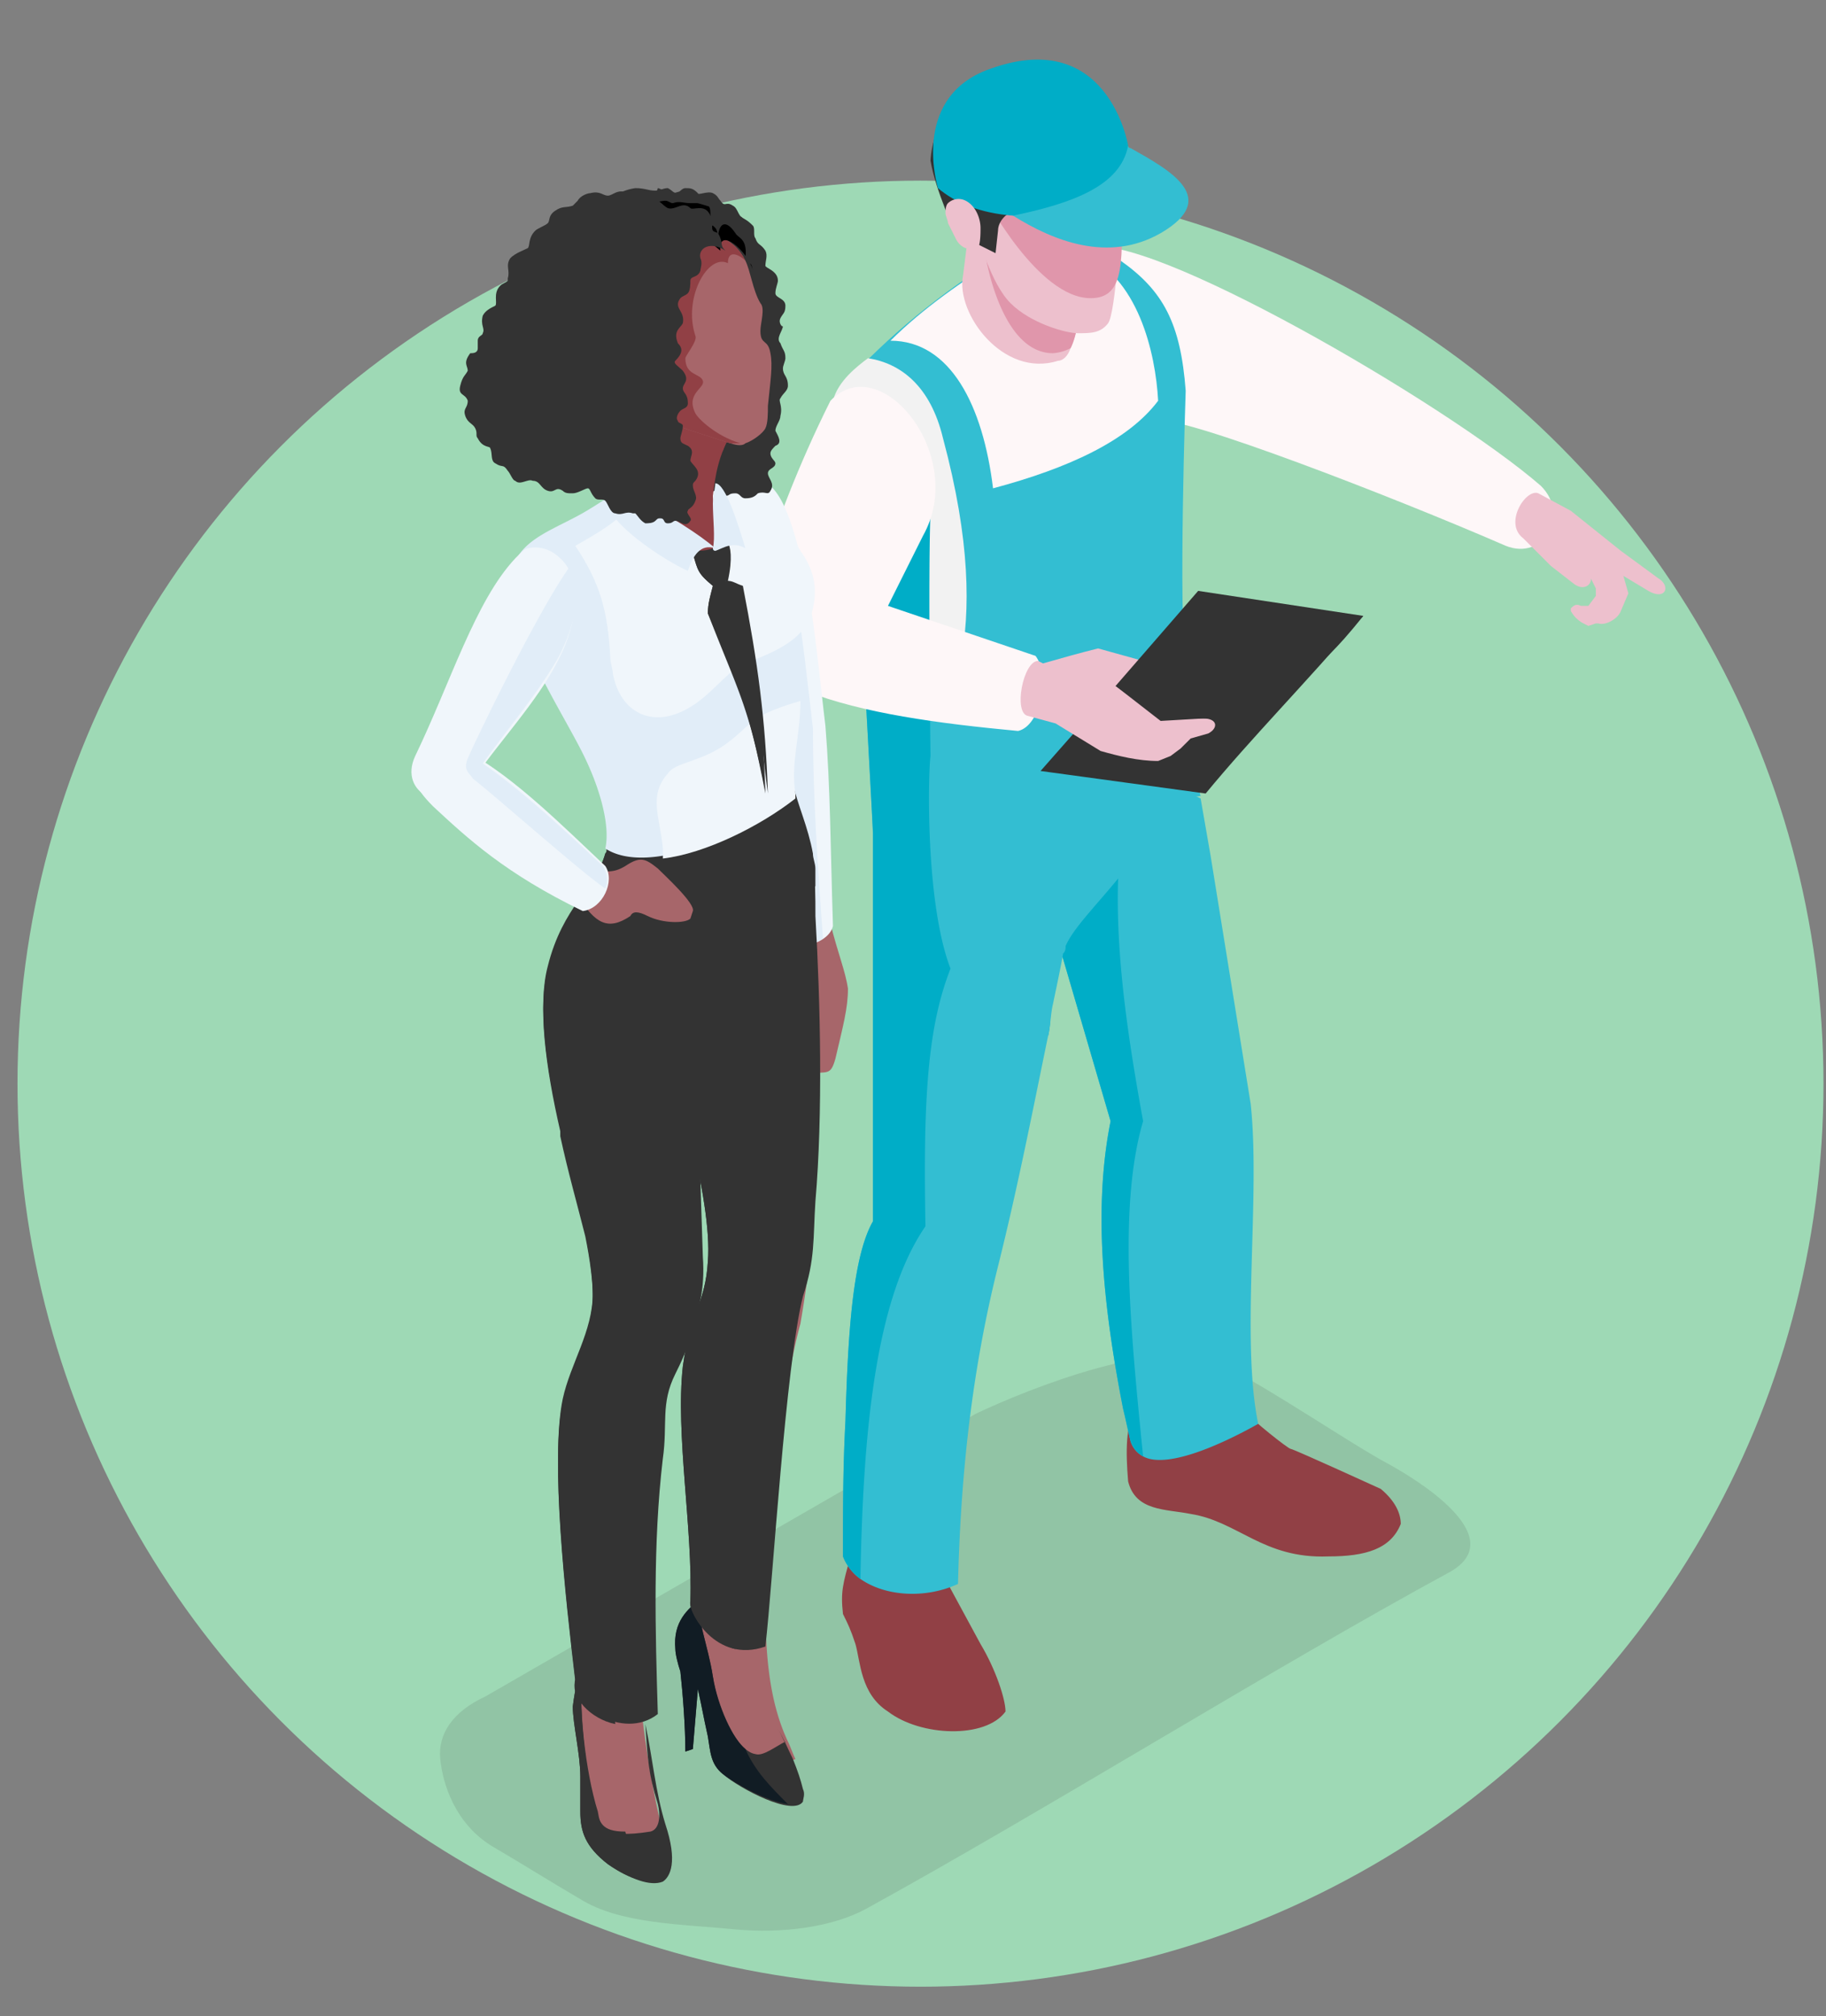 <svg xmlns="http://www.w3.org/2000/svg" width="48" height="53" viewBox="0 0 48 53"><rect x="0" y="0" width="48" height="53" fill="#808080" stroke="none"/><g transform="translate(.46 1.567)" fill="none" fill-rule="evenodd"><circle cx="23.737" cy="26.918" r="23.737" fill="#9ED9B5" fill-rule="nonzero"/><path fill="#4D4D4D" d="m12.296 43.028 12.888-7.43c1.38-.658 4.997-2.105 6.443-1.316 1.315.658 3.42 2.104 4.406 2.63.723.395 3.222 1.907 1.644 2.828-4.603 2.499-10.718 6.312-15.387 8.877-.854.46-2.17.657-3.485.526-1.315-.132-2.958-.132-4.01-.79-.79-.46-1.513-.92-2.302-1.38-.986-.592-1.315-1.644-1.38-2.302-.066-.657.328-1.249 1.183-1.643z" opacity=".15"/><path fill="#FEF7F8" fill-rule="nonzero" d="M29.984 9.493c.657-.131 6.115 1.973 9.14 3.288.986.395 1.709-.789.92-1.578-2.499-2.17-10.455-6.773-11.902-6.247l1.842 4.537z"/><path fill="#EDC0CD" fill-rule="nonzero" d="M39.584 12.584c-.526-.395.065-1.315.394-1.184l.855.46 1.315 1.053.986.723c.329.197.198.592-.263.329l-.657-.395.131.46-.197.46c-.066.198-.395.395-.592.33h-.066l-.197.065-.131-.066a.796.796 0 0 1-.33-.328v-.066c.067-.066.132-.132.264-.066h.197l.197-.263V13.9l-.197-.395c.197.198-.066.526-.394.263l-.592-.46-.723-.723z"/><path fill="#914045" fill-rule="nonzero" d="M29.392 35.532c-.263.328-.263 1.052-.197 1.84.197.79.986.724 1.643.856 1.25.197 1.907 1.183 3.617 1.117.986 0 1.644-.197 1.907-.854 0-.263-.132-.592-.526-.921 0 0-2.302-1.052-2.368-1.052-.065 0-1.052-.79-1.052-.855 0-.066-.394-1.84-.394-1.84h-2.499l-.131 1.709z"/><path fill="#33BED2" fill-rule="nonzero" d="M32.614 35.86c-1.052.592-2.433 1.184-3.025.855a.677.677 0 0 1-.329-.394c-.065-.263-.131-.592-.197-.855-.526-2.696-.789-5.26-.329-7.562l-1.25-4.274-.065-.131-.263-.986v-.066c0-2.63 1.052-3.55 2.96-3.288.13 0 .196.066.328.066.066 0 .197.066.263.066.131 0 .263.065.394.131l.263 1.512 1.052 6.51c.263 2.433-.263 6.18.198 8.416z"/><path fill="#00ADC7" fill-rule="nonzero" d="M29.589 36.715a.677.677 0 0 1-.329-.394c-.065-.263-.131-.592-.197-.855-.526-2.696-.789-5.26-.329-7.562l-1.25-4.274-.065-.131c-.066.394-.197.986-.263 1.315 0 .263 0 .592-.066.855l-.131-2.762.263-.329 1.775-2.235c-.065.394-.065.789-.065 1.183-.066 2.039.263 4.208.657 6.378-.657 2.236-.329 5.524 0 8.811z"/><path fill="#914045" fill-rule="nonzero" d="M21.896 39.345c-.197.724-.263.92-.197 1.513.131.263.197.394.328.789.132.46.132 1.315.855 1.775.855.658 2.565.723 3.09 0 0-.329-.262-1.118-.657-1.775l-.855-1.578.066-1.513-2.433-.526-.197 1.315z"/><path fill="#33BED2" fill-rule="nonzero" d="M30.18 18.567c0 .198 0 .395-.065.592 0 .132-.066.197-.066.329-.197.789-.657 1.446-1.117 2.038-.592.723-1.184 1.315-1.381 1.776 0 .065 0 .131-.066.197-.066.394-.197.986-.263 1.315-.066.263-.066.592-.132.855-.394 1.907-.789 3.945-1.315 6.049-.723 2.893-.986 5.655-1.052 8.35-.855.395-1.907.33-2.564-.13a1.323 1.323 0 0 1-.46-.593c0-1.183 0-2.367.065-3.55.066-2.367.198-4.34.724-5.26V18.83l1.117-.131.658-.066 3.945-.46.395-.066h.197l.986-.131.395.591z"/><path fill="#33BED2" fill-rule="nonzero" d="m31.101 19.356-1.052.132-6.64.789-.921.131c0-.197-.198-3.682-.198-3.748l-.197-2.498v-.395L21.7 8.573c1.183-1.315 2.564-2.433 4.142-3.42l3.156.132c1.118.79 1.578 1.644 1.71 3.42 0 0-.197 5.786 0 7.232-.066.066.329 3.354.394 3.42z"/><path fill="#FEF7F8" fill-rule="nonzero" d="M29.984 8.967c-.79 1.052-2.368 1.776-4.34 2.302-.263-2.17-1.118-3.88-2.696-3.88.855-.855 1.907-1.578 2.959-2.235l2.038-.066c1.513.592 1.973 2.63 2.039 3.88z"/><path fill="#F2F2F2" fill-rule="nonzero" d="M24.789 15.871c-.657.33-1.512.263-2.367 0l-.395-1.84-.591-5.064c.131-.526.657-.92.92-1.118.855.132 1.644.724 1.973 2.105.723 2.695.723 4.537.46 5.917z"/><path fill="#00ADC7" fill-rule="nonzero" d="M24 18.304c-.066.526-.132 3.88.526 5.59-.592 1.512-.723 3.353-.658 6.772-1.315 1.907-1.643 5.392-1.71 9.271a1.33 1.33 0 0 1-.46-.592c0-1.183 0-2.367.066-3.55.066-2.367.198-4.34.724-5.26V20.342c0-.132-.198-3.683-.198-3.748l-.197-2.499L24 11.926c-.066 1.513 0 6.378 0 6.378z"/><path fill="#EDC0CD" fill-rule="nonzero" d="M27.682 7.586c-.066.198-.197.33-.329.33-1.446.46-2.695-1.25-2.498-2.236l.197-1.578 2.827.723s0 .263.066.657c0 .658 0 1.578-.263 2.104z"/><path fill="#E096AB" fill-rule="nonzero" d="M27.682 7.586a1.214 1.214 0 0 1-.46.132c-1.38 0-1.775-2.564-1.775-2.564l2.498.263c0 .723 0 1.643-.263 2.17z"/><path fill="#EDC0CD" fill-rule="nonzero" d="M25.25 4.628s.328 1.249.854 1.775c.526.526 1.447.789 1.775.789.33 0 .592 0 .79-.263.197-.263.328-2.63.328-2.63 0-.92 0-1.184-.131-1.71-.132-.723-.724-2.367-2.893-2.104-1.052.132-1.71.92-1.841 1.841-.132.723.46 2.039.46 2.039l.657.263z"/><path fill="#E096AB" fill-rule="nonzero" d="M28.208 6.271c-1.38 0-2.761-2.63-2.761-2.63l3.55-.263c.066 1.907.132 2.893-.789 2.893z"/><path fill="#333" fill-rule="nonzero" d="m24.658 4.562 1.052.526.065-.592c0-.263.263-.526.526-.526.526.066 1.25 0 1.973-.329.723-.328.789-.789.789-.789.329-1.315-1.447-2.367-2.762-2.301C24.658.617 24.066 1.669 24 2.655c.132.789.658 1.907.658 1.907z"/><path fill="#33BED2" fill-rule="nonzero" d="M28.011 3.378c-.592.329-1.25.592-1.907.658 0 0 .066 0 .066.066 1.052.657 2.498 1.249 3.88.46 1.577-.92.262-1.644-.79-2.236 0 0-.065 0-.065-.066-.198.395-.592.79-1.184 1.118z"/><path fill="#00ADC7" fill-rule="nonzero" d="M26.17 4.102c-.855-.066-1.512-.33-1.973-.724 0 0-.723-2.301 1.25-3.09 3.221-1.25 3.748 1.972 3.748 1.972-.198 1.053-1.447 1.513-3.025 1.842z"/><path fill="#EDC0CD" fill-rule="nonzero" d="M24.92 3.707a.404.404 0 0 0-.46.066c-.065.066-.065.197-.065.263s.065.197.065.263l.198.394a.504.504 0 0 0 .263.263c.131 0 .263.132.328 0 .066-.131.066-.394.066-.526 0-.263-.131-.591-.394-.723z"/><path fill="#333" fill-rule="nonzero" d="m26.893 18.699 2.433-2.762 6.05-1.315c-1.579 1.841-2.894 3.156-4.143 4.669l-4.34-.592z"/><path fill="#FEF7F8" fill-rule="nonzero" d="M21.37 8.967c-.855 1.71-1.447 3.288-1.973 4.932-.329 1.118.198 2.301 1.315 2.696 1.513.591 3.485.854 5.59 1.052.591-.132.854-1.447.46-1.973l-3.88-1.315.92-1.841c1.184-2.104-1.117-4.932-2.432-3.55z"/><path fill="#EDC0CD" fill-rule="nonzero" d="M26.564 17.252c-.394-.066-.131-1.446.263-1.446l.132.065c.46-.131.92-.263 1.446-.394l1.184.329.592.328.263.066c.329.066.329.329 0 .395h-.526l-.723-.263-.33.131 1.184.92 1.118-.065c.395 0 .395.263.132.395l-.46.131-.264.263-.263.197-.328.132c-.526 0-1.052-.132-1.513-.263l-1.183-.724-.724-.197z"/><path fill="#333" fill-rule="nonzero" d="m28.866 16.463 2.17-2.498 4.34.657c-1.513 1.907-1.447 1.118-2.697 2.696h-2.63l-1.183-.855z"/><path fill="#A7666A" d="M21.37 22.71c.197.789.394 1.25.46 1.71 0 .525-.131.986-.329 1.84-.131.46-.197.33-.723.395l-.263-2.564-.131-1.118.986-.263z"/><path fill="#F0F6FB" d="M18.345 12.386c0 1.25.526 3.222.79 5.13.328 2.432.525 4.536.854 5.523.263.46 1.315.263 1.447-.263-.066-2.039-.066-3.617-.198-5.26-.131-1.053-.328-3.223-.591-4.209-.33-1.315-.658-2.499-1.579-2.301-.394.065-.723.526-.723 1.38z"/><path fill="#E1EDF8" d="M18.345 12.386c0 1.25.526 3.222.79 5.13.328 2.432.525 4.536.854 5.523.197.328.79.328 1.184.065-.132-1.84-.263-3.682-.263-5.523-.263-2.17-.526-5.523-1.644-6.641h-.198c-.394.131-.723.592-.723 1.446z"/><path fill="#A7666A" d="M17.359 22.381c-.329.986 0 2.696.263 4.405.131.987.394 1.973.526 2.762 0 .132.066.263.066.395.065.723.131 1.249.131 1.643-.066 1.118-.526 1.316-.723 2.762-.197 1.775.723 3.748.657 5.655a3.083 3.083 0 0 1-.197.46c-.789.92 0 .855-.066 2.104 0 .132.395 2.039.395 2.039s1.118.328 1.25.328c.065 0 .788-.263.788-.263-.065-.131-.131-.328-.197-.46-.526-1.118-.592-2.433-.592-3.682 0-1.71.46-5.655.92-7.299.132-.789.264-1.578.33-2.893.197-2.827.263-4.8-.066-7.759l-3.485-.197z"/><path fill="#A7666A" d="M14.597 27.904c.263 2.696.724 3.814.592 4.932-.066.723-.723 1.84-.855 2.498-.329 1.579.395 4.143.592 6.379 0 .197-.066.46-.131.657-.066.329-.066.723-.066 1.184 0 .591.066 1.315.263 2.17.066.328.197.394.263.854l1.775.263c-.197-.657-.46-2.038-.592-3.156-.065-.592-.197-1.183-.263-1.512-.065-2.17.395-3.025.658-5.326.131-.92-.066-1.447.329-2.236.131-.263.263-.657.46-1.183.263-.46.329-1.118.329-1.513-.066-.855-.132-2.17-.395-3.945l-2.893-.329-.066.263z"/><path fill="#333" d="M14.86 42.239c-.131.328-.197.526-.263 1.052 0 .46.198 1.249.198 1.84v.921c0 .526.131.92.723 1.381.592.395 1.118.592 1.446.46.198-.131.395-.526.066-1.512-.263-.855-.329-1.71-.526-2.63.066.92.066 1.25.329 2.104.066.263.066.658-.197.723-1.25.198-1.315-.131-1.381-.526-.329-1.052-.526-2.827-.395-3.813zm5.129 1.643c.132.198.263.526.395.79.131.328.197.525.263.788.065.132 0 .263 0 .33-.263.394-1.644-.33-2.105-.724-.328-.263-.328-.592-.394-.986-.132-.592-.132-.658-.263-1.25l-.132 1.578-.197.066c0-.657-.066-1.512-.131-2.104-.066-.197-.132-.46-.132-.592-.066-.723.329-1.052.658-1.315-.132.46.197 1.184.328 2.039.132.92.658 1.972 1.118 2.038.198.066.526-.197.79-.329 0 .132-.066-.131-.198-.329z"/><path fill="#111C24" d="M20.252 45.855c-.526-.066-1.38-.526-1.71-.79-.328-.262-.328-.59-.394-.985-.132-.592-.132-.658-.263-1.25l-.132 1.578-.197.066c0-.657-.066-1.512-.131-2.104-.066-.197-.132-.46-.132-.592-.066-.723.329-1.052.658-1.315-.132.46.197 1.184.328 2.039.132.789.526 1.643.855 1.906.263.592.658.987 1.118 1.447z"/><path fill="#333" d="M14.86 42.239c-.131.328-.197.526-.263 1.052 0 .46.198 1.249.198 1.84v.921c0 .526.131.92.723 1.381.46.329.855.46 1.183.46-.328-.263-.591-.723-.723-1.315-.657 0-.657-.263-.789-.592-.263-.986-.46-2.761-.329-3.747z"/><g fill="#333"><path d="M17.622 21.987c-.263 1.052-1.184 1.118-.79 2.827.395 1.776 1.448 5.13 1.316 6.773-.066 1.118-.46 1.315-.658 2.762-.197 1.775.263 4.274.198 6.18-.066.263.657 1.644 1.972 1.184.198-1.71.526-7.364.987-9.206.328-.986.263-1.512.328-2.498.198-2.302.132-5.195 0-7.496 0-.526 0-.986-.065-1.38l-3.288.854z"/><path d="M16.833 24.814c.394 1.776 1.447 5.13 1.315 6.773-.066 1.118-.46 1.315-.658 2.762-.197 1.775.263 4.274.198 6.18-.066.198.394 1.052 1.183 1.25-.197-3.354-.591-6.181.46-8.943.132-.526.198-.789.132-1.315-.131-2.63-.526-5.326-.92-7.759l-1.71 1.052z"/><path d="M15.452 20.869c-.263.92-1.118 1.38-1.512 2.959-.263.986-.066 2.564.328 4.274.197.986.526 1.973.657 2.762.132.657.197 1.183.197 1.578 0 .986-.591 1.84-.789 2.761-.328 1.578.066 5.13.33 7.365-.198.657 1.248 1.644 2.169.92-.066-2.17-.132-4.47.131-6.707.132-.92-.065-1.446.33-2.235.13-.263.328-.658.46-1.184 0-.065.065-.197.065-.263.066-.263.263-.723.197-1.644l-.197-6.115.329-.328c.986-1.052 2.038-2.039 2.827-3.288v-.46c0-.132-.065-.263-.065-.395-.132-.723-.395-1.25-.526-1.841-1.907 1.25-3.42 1.841-4.866 1.447-.066.263 0 .328-.066.394z"/><path d="M15.978 25.998c.197 1.25.46 3.748.592 4.866.131.92.197 1.775.329 1.906.197.198.723.46.92-.263.132-.394-.066-2.367-.066-2.498a105.732 105.732 0 0 1-.131-4.603c0-.197.723-.855 1.184-1.315.263 1.38.92 7.299 1.052 7.364.197.198.591.33.854-.394.066-.197.263-5.26.132-7.562v-.329c0-1.315-.066-2.104-.526-3.221-.855.657-1.907 1.117-3.288 1.38.263.92.329.987 1.447.724.46-.066.855-.198.986 0 .329.526-.329 1.117-.723 1.38-.855.592-1.644.658-2.367 1.184-.395.395-.46.986-.395 1.38zm1.315 8.088-.986.328c-.92 2.893-.592 5.524-.395 9.206.198 0 .526 0 .724-.132v-4.536c0-.789.131-1.512.197-2.367.131-1.38-.066-1.052.46-2.498zm3.354-1.644-.987.328c-.92 2.894-.92 5.26-.723 8.943.197 0 .46 0 .658-.132 0-1.643.197-2.827.263-4.274 0-.789.131-1.512.197-2.367.197-1.315.066-1.052.592-2.498z"/><path d="M13.94 23.894c-.263.986-.066 2.564.328 4.274v.131c.197.92.46 1.841.657 2.63.132.658.197 1.184.197 1.578 0 .987-.591 1.842-.789 2.762-.328 1.578.066 5.129.33 7.365-.132.394.394.986 1.051 1.117-.329-4.01-.526-6.772.46-9.797.132-.46.263-.723.198-1.25.131-2.432-.658-6.246-.724-7.232-.065-1.315.92-1.25 2.367-1.907 1.316-.592 1.71-1.644.658-1.315-1.38.592-2.301.197-2.17-.46.066-.33.066-.658.066-.92l.066-.067c-.395 0-.724 0-1.118-.131 0 .066 0 .131-.066.197-.131.46-.394.79-.592 1.118-.46.657-.723 1.183-.92 1.907z"/></g><path fill="#E1EDF8" d="M14.86 18.239c.46.92.724 1.906.592 2.498 1.118.723 3.55-.329 4.866-1.38v-.132c-.197-.855.197-1.578.066-2.63 0-.263-.066-.526-.066-.79a28.67 28.67 0 0 0-.329-2.63 13.616 13.616 0 0 0-.329-1.972c-.065-.46-.131-.855-.592-1.118-1.052-.526-3.221 1.315-4.34 1.907-.854.46-1.709.723-1.775 1.71 0 1.38 1.315 3.353 1.907 4.537z"/><path fill="#F0F6FB" d="M19.529 17.252c-.46.263-.724.79-1.644 1.118-.329.132-.658.197-.79.395-.525.591-.196 1.183-.13 1.972V21c1.117-.131 2.564-.855 3.484-1.578v-.131c-.131-.79.132-1.513.132-2.433-.46.131-.79.263-1.052.394zm-.526-1.315c-.395.197-.79.79-1.381 1.118-.92.526-1.775.131-1.973-.92 0-.132-.065-.264-.065-.395-.066-1.25-.263-1.973-.921-2.959.46-.263.92-.526 1.184-.789l3.156-1.644c.46-.131.526.329.789 1.052.197.658.46.92.789 1.513.329.46.46.92.329 1.512-.198.92-1.184 1.183-1.907 1.512z"/><g fill="#333"><path d="M17.753 12.979c.132.46.132.526.526.854-.065.263-.131.46-.131.724.855 2.037 1.052 2.367 1.512 4.734-.066-1.973-.263-3.42-.657-5.458-.198-.065-.263-.131-.395-.131.132-.592.066-.92 0-.986-.394-.066-.525-.066-.855.263z"/><path d="M18.345 12.913c.132.263.197.526.263.789.066.197.066.329.132.657.789 1.973.723 3.025.986 4.932-.066-1.973-.263-3.42-.658-5.458-.197-.065-.263-.131-.394-.131.131-.592.066-.92 0-.986-.132-.066-.263.065-.329.197z"/><path d="M17.753 12.979c.132.46.132.526.526.854-.065.263-.131.46-.131.724.789 2.037 1.052 2.367 1.512 4.667-.263-1.775-.394-2.959-1.183-4.734 0-.263 0-.395.065-.723-.263-.394-.459-.591-.526-.986a.874.874 0 0 1-.263.198z"/></g><path fill="#333" d="M20.055 6.797c.066-.131.131-.131.131-.328 0-.198-.263-.198-.263-.33 0-.13.066-.262.066-.328 0-.263-.329-.329-.329-.394 0-.132.066-.263 0-.395-.131-.197-.197-.131-.263-.329-.065-.065 0-.263-.065-.328-.066-.066-.132-.132-.264-.198-.131-.065-.131-.263-.263-.328-.197-.132-.197.065-.328-.132-.066-.066-.066-.131-.198-.197-.131-.066-.394.066-.394 0-.132-.132-.197-.132-.329-.132-.066 0-.131.066-.197.132-.132 0-.132-.066-.263-.132-.132 0-.197.066-.329.066-.197 0-.263-.066-.526-.066-2.762.395-.92 8.154 1.907 8.022.066 0 .131-.066.197-.066s.197.132.263.132c.132 0 .066-.066.263-.066.132 0 .132.132.263.132.198 0 .263-.066.329-.132.197-.066.263.066.329-.066.131-.197-.066-.328-.066-.46 0-.131.197-.131.197-.263 0-.066-.131-.131-.131-.263 0-.066.066-.131.131-.197.198-.066.066-.263 0-.395 0-.131.132-.263.132-.394.066-.263-.066-.395 0-.46.066-.132.197-.198.197-.33 0-.262-.131-.262-.131-.46 0-.065.065-.197.065-.263 0-.197-.065-.197-.131-.394-.132-.132.066-.329.066-.46 0 .065-.132-.066-.066-.198z"/><g fill="#914045"><path d="M15.649 11.401c-.132.722 1.775 1.775 2.63 1.446.066-.066.131-.198.197-.263 0-.263-.197-.855-.197-1.118.066-.526.131-1.052.526-1.71l-2.236-.854-.591-.263c.262 1.182.065 1.775-.33 2.761z"/><path d="M15.649 11.203s0 .066 0 0c.986-1.052 2.104-.658 2.893-.92.066-.198.197-.46.329-.658l-2.302-.855-.591-.263c.262 1.184.065 1.71-.33 2.696z"/></g><path fill="#E1EDF8" d="M15.847 10.743c-.132.657 1.512 1.249 2.498 2.104-.394-.132-.592.197-.723.592-.592-.263-1.775-1.053-2.038-1.579-.33-.591-.066-.789.263-1.117z"/><path fill="#A7666A" d="M18.74 10.086c-.592-.198-1.513-.461-1.841-.658-.33-.132-.198-.592-.33-.658-.13-.131-.196-.329-.262-.526-.592-.197-.855-.46-.986-.723-.263-.723-.066-1.578.394-2.17.395-.526.92-.723 1.578-.789.92-.066 1.512.066 1.841.723.132.263.197.79.395 1.118.131.132 0 .526 0 .723 0 .395.197.198.263.592.066.329 0 .723-.066 1.381 0 .197 0 .46-.066.592-.065.131-.329.329-.526.394-.066.066-.197.066-.394 0z"/><path fill="#914045" d="M18.74 10.086c-.592-.198-1.513-.461-1.841-.658-.33-.132-.198-.592-.33-.658-.13-.131-.196-.329-.262-.526-.592-.197-.855-.46-.986-.723-.263-.723-.066-1.578.394-2.17.395-.526.92-.723 1.578-.789.92-.066 1.512.066 1.841.723-.131-.131-.46-.328-.46.066-.526-.263-1.184.92-.855 1.907.066.131-.263.526-.263.592 0 .46.395.394.46.591.066.198-.46.33-.197.855.066.132.526.592 1.184.79h-.263z"/><path fill="#000" fill-rule="nonzero" d="M18.477 5.022c-.066-.657.723 0 .855.526l-.264-1.052-.526-.526-.657-.197-.855-.066s-.526.066-.526.132c0 .065.263.526.329.591.066.066 1.25.263 1.25.263l.394.33z"/><path fill="#333" d="M17.49 6.929c.066-.329-.263-.395-.065-.658.065-.065.131-.065.197-.131s.066-.263.066-.329c0-.131.197-.066.263-.263 0-.066.065-.197 0-.329-.066-.263.263-.46.657-.197-.131-.131-.066-.131-.131-.329-.066-.197-.132-.131-.198-.197-.065-.131.066-.263-.065-.394-.132-.33-.46-.132-.526-.198-.198-.197-.395.066-.592 0-.132-.065-.197-.197-.395-.263-.131-.065-.263-.065-.328 0-.132.066-.198-.065-.33-.131-.262-.132-.394.066-.525.066-.132 0-.197-.132-.46-.066-.066 0-.263.066-.33.197l-.13.132c-.198.065-.264 0-.461.131-.197.132-.132.263-.197.329-.066.066-.263.131-.329.197-.197.197-.132.395-.197.46-.132.066-.33.132-.46.263-.132.198 0 .33-.066.526v.066c-.066.066-.132.066-.198.132-.197.197-.065.46-.131.526-.132.065-.263.131-.329.263-.066.263.066.328 0 .46 0 .066-.131.066-.131.197v.197c0 .132-.132.132-.198.132-.197.263-.065.329-.065.46-.066.132-.132.132-.198.395-.065.263.132.197.198.394 0 .198-.132.198-.066.395s.197.197.263.329c.066.131 0 .197.066.263.131.263.328.197.328.263.066.131 0 .328.132.394.197.132.197 0 .329.197.065.066.131.263.197.263.131.132.329-.065.46 0 .197 0 .197.198.395.263.197.066.197-.131.394 0 .066.066.132.066.263.066.132 0 .329-.131.395-.131s.066.131.197.263c.066.065.197 0 .263.065.066.066.132.33.263.33.197.065.263-.067.46 0h.066c.066.065.132.196.263.262.066 0 .197 0 .263-.066.066-.065.066-.065.132-.065.131 0 .065.131.197.131.131 0 .131-.066.197-.066.132 0 .263.198.395 0 .065-.065-.132-.197-.066-.263 0-.065.131-.065.197-.263.066-.131-.066-.263-.066-.394 0-.066 0-.066.066-.132.197-.263-.066-.394-.131-.526 0-.131.131-.263-.066-.394-.132-.066-.197-.066-.197-.197 0-.066.065-.198.065-.33 0-.065-.131-.065-.131-.13-.066-.066 0-.198.066-.264.065-.065.197-.065.197-.197 0-.263-.132-.263-.132-.394 0-.132.198-.198 0-.46-.131-.132-.263-.198-.197-.264.197-.197.197-.329.066-.46-.132-.329.066-.395.131-.526z"/><path fill="#333" d="M16.767 3.576c.132 0 .197.131.263.131s.132.066.197.066c.198-.066.263 0 .46 0h.264c.197 0 .263.066.263.263 0 .131 0 .329.065.329.066.065.132.065.132.394 0-.46.197-.592.46-.197.066.131.329.131.263.657 0 .066.329.263.329.46 0 .132-.066.264 0 .33l.46.46c.132-.263-.263-.263-.197-.395 0-.066.066-.197.066-.263s0-.197-.066-.263c-.46-.394 0-.394-.131-.592-.066-.065-.33-.263-.33-.328 0-.132-.065-.395-.197-.46-.065-.066-.131-.066-.263-.132-.065-.066 0-.132-.065-.197-.066-.066-.263 0-.329-.066s-.132-.197-.197-.197c-.132-.066-.33 0-.395 0-.066 0-.197-.132-.263-.132-.131 0-.263.066-.329.066-.197 0-.328-.132-.394-.132l-.066.198z"/><path fill="#E1EDF8" d="M18.345 12.913s-.066 0-.066-.066c.066-.263 0-.79 0-1.184 0-.131.066-.46.066-.526.263 0 .592 1.052.79 1.71-.33-.198-.593 0-.79.066z"/><path fill="#F0F6FB" d="M13.085 13.11c-1.052 1.118-1.71 3.287-2.63 5.194-.46.987.789 1.578 1.446.724.724-1.052 1.776-2.17 2.302-3.222.526-.987.657-2.17.065-2.696-.263-.263-.591-.329-.854-.263-.066 0-.198.131-.33.263z"/><path fill="#A7666A" d="M16.57 22.513c.394.197.986.197 1.118.065l.065-.197c.066-.197-.723-.92-.92-1.118-.329-.263-.46-.329-.855-.066-.329.198-.46.132-.986.132l-.263.657c.46.724.789.921 1.38.527.066-.132.198-.132.46 0z"/><path fill="#F0F6FB" d="M10.915 19.62c.92.854 1.907 1.775 3.945 2.761.526-.066.855-.789.592-1.184-1.118-1.052-2.367-2.3-3.55-2.958-.658-.33-1.25-.132-1.447.263-.132.263-.066.591.46 1.117z"/><path fill="#E1EDF8" d="M11.967 18.896c.592.46 2.893 2.499 3.485 2.893a.638.638 0 0 0-.066-.592c-.986-.92-2.104-1.972-3.156-2.695.658-.921 1.447-1.842 1.973-2.762.46-.855.657-1.841.329-2.433-.855 1.184-2.5 4.603-2.696 5.063-.132.329.065.395.131.526z"/></g></svg>
